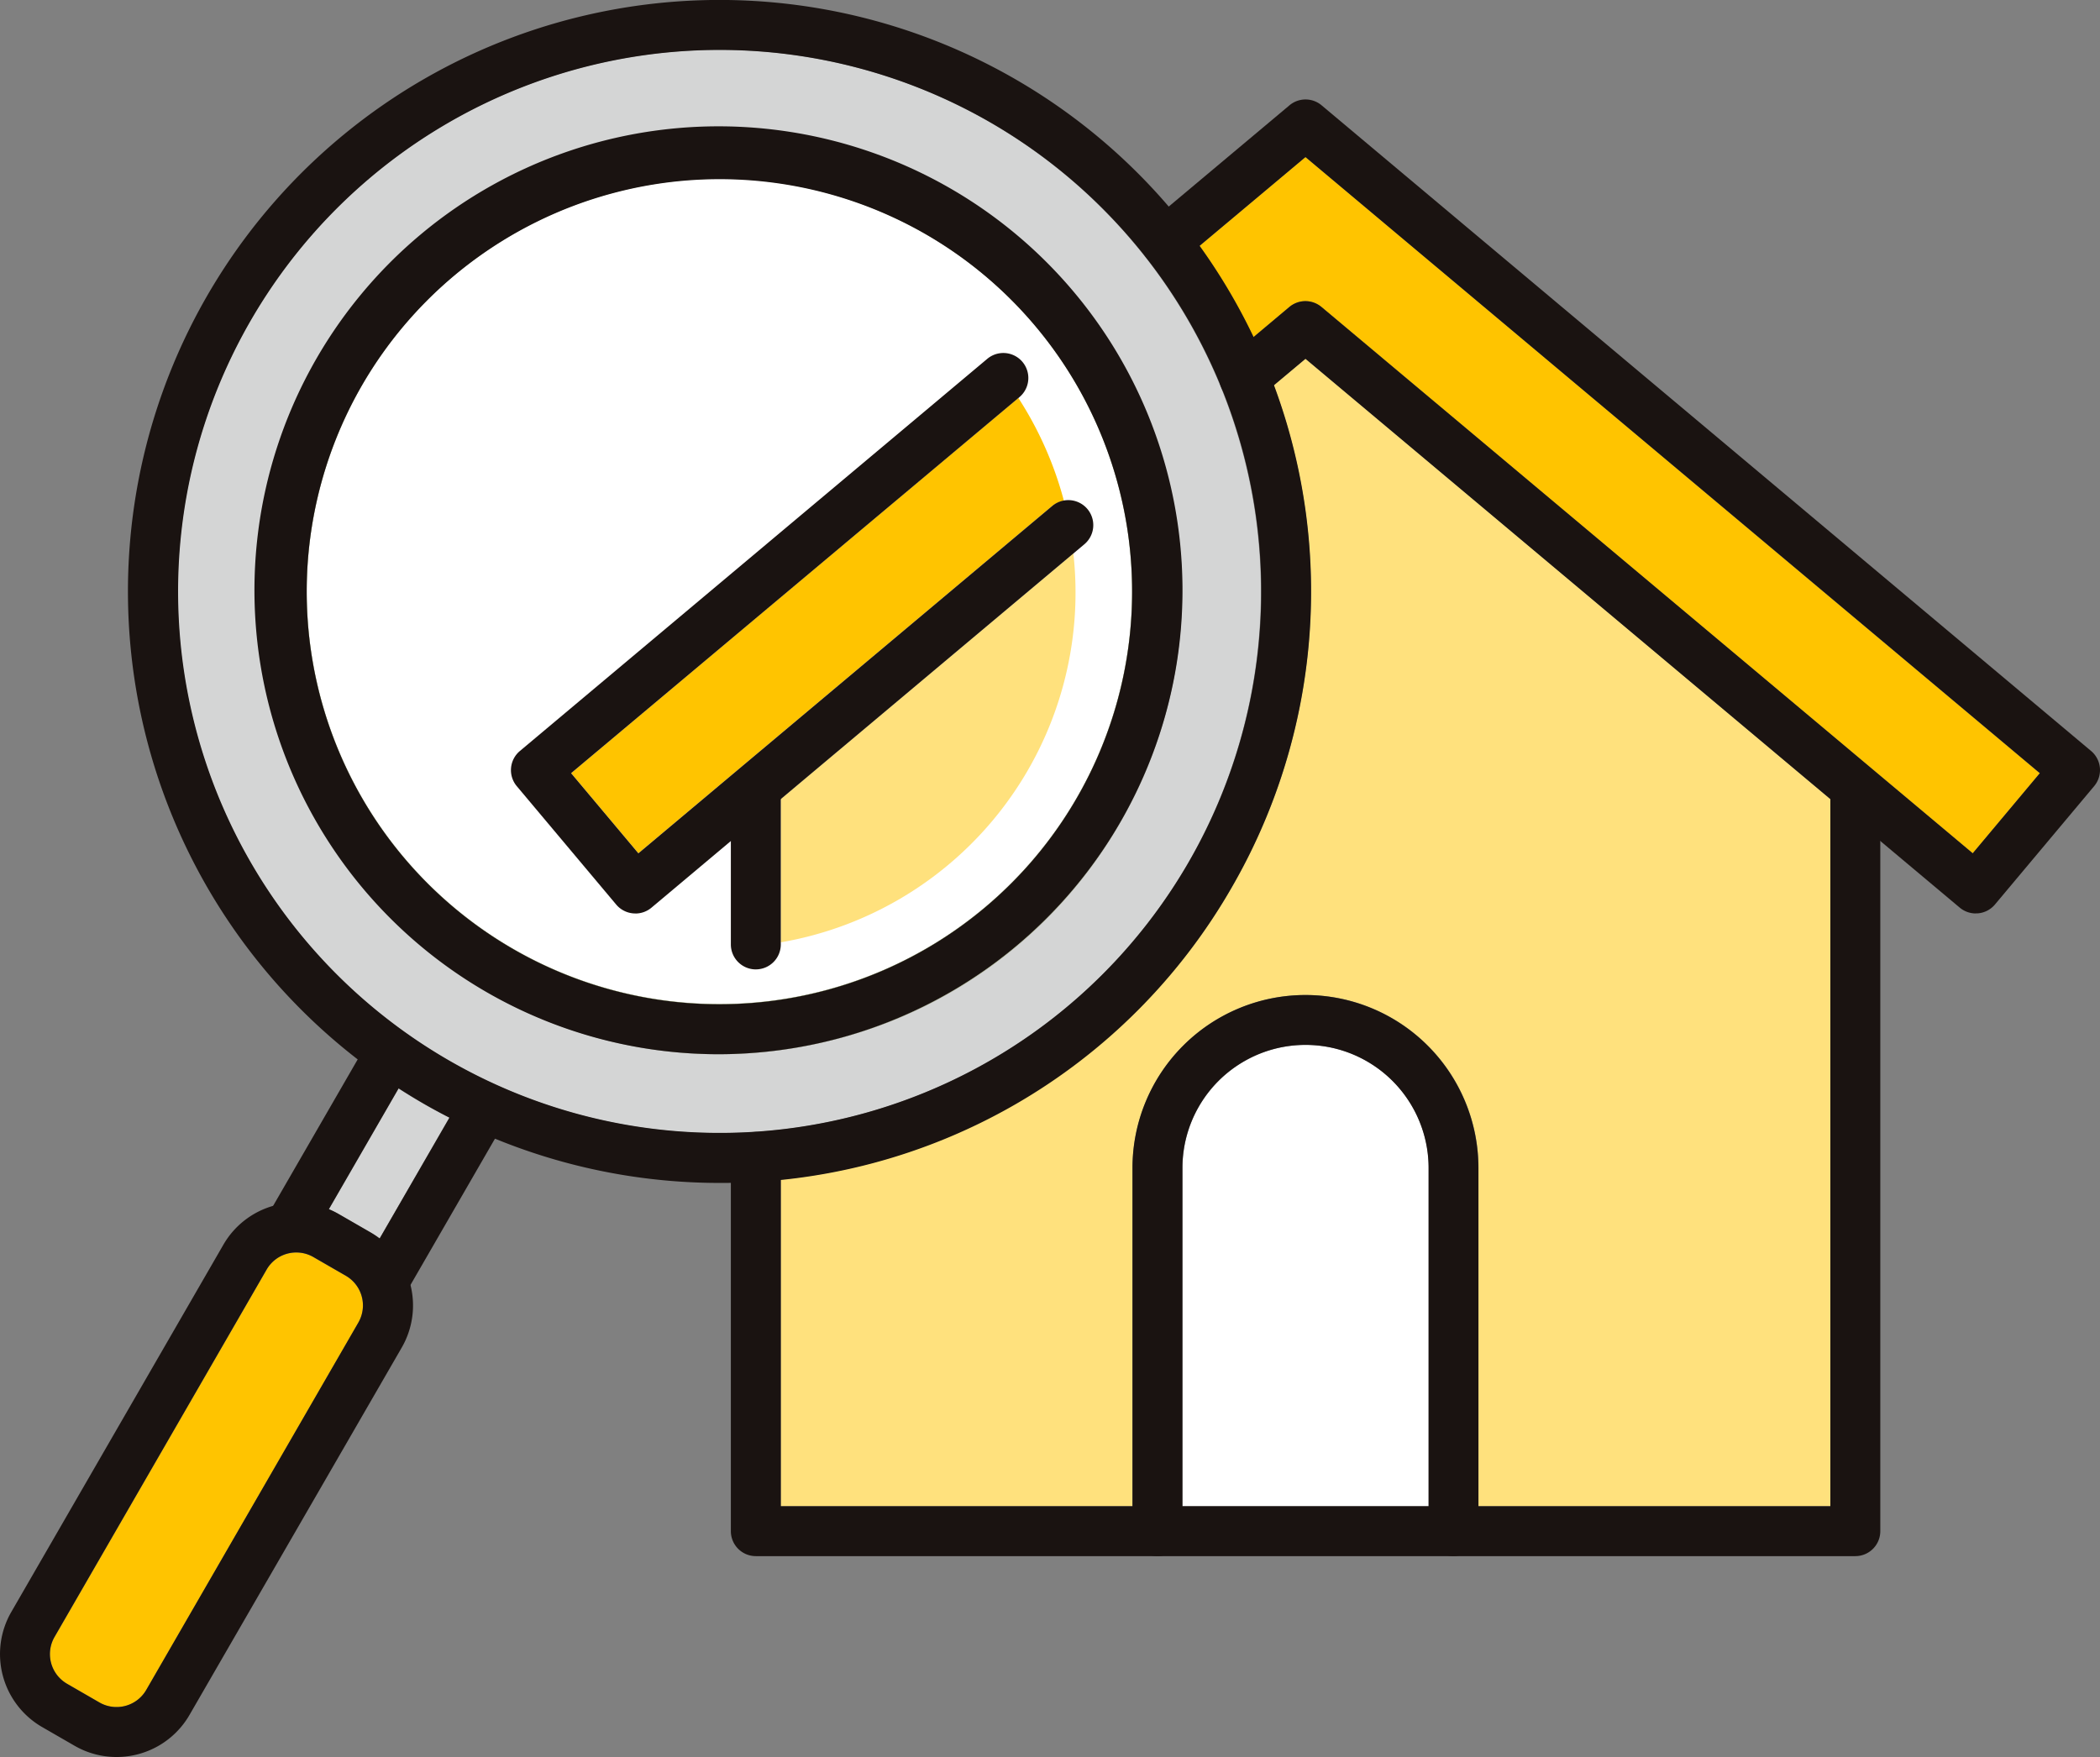 <svg height="76.386" viewBox="0 0 91.283 76.386" width="91.283" xmlns="http://www.w3.org/2000/svg" xmlns:xlink="http://www.w3.org/1999/xlink"><rect x="0" y="0" width="91.283" height="76.386" fill="#808080" stroke="none"/><clipPath id="a"><path d="m0 0h91.283v76.386h-91.283z"/></clipPath><g clip-path="url(#a)"><path d="m24.324 42.427a17.938 17.938 0 0 1 4.326-32.862 18.04 18.04 0 0 1 4.672-.619 17.942 17.942 0 1 1 -9 33.481" fill="#fff" transform="translate(-2.022 -1.178)"/><path d="m50.378 36.617a20.086 20.086 0 1 0 -17.447 10.063 20.241 20.241 0 0 0 5.237-.693 19.977 19.977 0 0 0 12.21-9.37m-26.383 5.483a17.938 17.938 0 0 1 4.325-32.864 18.04 18.04 0 0 1 4.672-.619 17.942 17.942 0 1 1 -9 33.481" fill="#d4e3aa" transform="translate(-1.692 -.849)"/><path d="m15.908 65.761-9.221 15.973a1.492 1.492 0 0 1 -2.034.544l-1.411-.814a1.486 1.486 0 0 1 -.542-2.034l9.22-15.971a1.475 1.475 0 0 1 .9-.694 1.523 1.523 0 0 1 .388-.051 1.478 1.478 0 0 1 .742.2l1.411.815a1.486 1.486 0 0 1 .544 2.032" fill="#ffc400" transform="translate(-.329 -8.261)"/><path d="m18.662 61.036a3.719 3.719 0 0 0 -.375-.268l-1.411-.815a3.651 3.651 0 0 0 -.42-.191l3.036-5.262q.533.344 1.088.665c.369.214.746.407 1.124.6z" fill="#d4d5d5" transform="translate(-2.168 -7.179)"/><path d="m69.9 72.374h-10.7v-14.705a5.348 5.348 0 1 1 10.7 0z" fill="#fff" transform="translate(-7.798 -6.892)"/><path d="m84.711 67.848h-15.294v-14.705a7.519 7.519 0 0 0 -15.038 0v14.705h-15.291v-14.2a26.155 26.155 0 0 0 3.989-.73 25.7 25.7 0 0 0 17.438-33.8l1.38-1.157 22.816 19.144z" fill="#ffe17d" transform="translate(-5.149 -2.366)"/><path d="m93.66 38.133-28.307-23.748a1.087 1.087 0 0 0 -1.4 0l-1.562 1.315a25.674 25.674 0 0 0 -2.343-3.971l4.608-3.866 31.921 26.787z" fill="#ffc400" transform="translate(-7.91 -1.036)"/><path d="m44.218 5.65a23.548 23.548 0 1 0 8.619 32.167 23.578 23.578 0 0 0 -8.619-32.167m5.64 30.45a19.98 19.98 0 0 1 -12.209 9.37 20.254 20.254 0 0 1 -5.238.694 20.114 20.114 0 0 1 -5.171-39.544 20.108 20.108 0 0 1 22.618 29.48" fill="#d4d5d5" transform="translate(-1.172 -.33)"/><path d="m31.515 39.722 17.985-15.097a1.057 1.057 0 0 1 .514-.221 15.583 15.583 0 0 0 -1.983-4.479l-19.44 16.313z" fill="#ffc400" transform="translate(-3.766 -2.625)"/><path d="m39.088 44.618a15.429 15.429 0 0 0 12.718-16.907l-12.718 10.675z" fill="#ffe17d" transform="translate(-5.149 -3.65)"/><g fill="#1a1311"><path d="m32.071 51.428a25.715 25.715 0 1 1 22.317-12.855 25.553 25.553 0 0 1 -22.317 12.855m.084-49.257a23.541 23.541 0 1 0 11.734 3.15 23.565 23.565 0 0 0 -11.734-3.15" transform="translate(-.843)"/><path d="m32.933 46.683a20.17 20.17 0 1 1 5.237-.694 20.242 20.242 0 0 1 -5.237.694m-15.502-29.083a17.939 17.939 0 1 0 24.5-6.566 17.96 17.96 0 0 0 -24.5 6.566" transform="translate(-1.694 -.851)"/><path d="m19.315 63.538a1.085 1.085 0 0 1 -.939-1.628l4.084-7.073a1.085 1.085 0 1 1 1.88 1.085l-4.084 7.073a1.083 1.083 0 0 1 -.94.543" transform="translate(-2.401 -7.152)"/><path d="m14.607 60.82a1.085 1.085 0 0 1 -.939-1.628l4.084-7.073a1.085 1.085 0 1 1 1.88 1.085l-4.084 7.073a1.083 1.083 0 0 1 -.94.543" transform="translate(-1.781 -6.794)"/><path d="m5.063 84.318a3.637 3.637 0 0 1 -1.823-.49l-1.411-.814a3.663 3.663 0 0 1 -1.339-5l9.221-15.97a3.661 3.661 0 0 1 5-1.339l1.411.814a3.658 3.658 0 0 1 1.34 5l-9.225 15.97a3.661 3.661 0 0 1 -3.174 1.829m-2.149-3.184 1.411.814a1.49 1.49 0 0 0 2.032-.548l9.221-15.972a1.49 1.49 0 0 0 -.545-2.033l-1.411-.814a1.489 1.489 0 0 0 -2.032.544l-9.221 15.975a1.49 1.49 0 0 0 .545 2.033" transform="translate(0 -7.932)"/><path d="m85.467 72.715h-47.794a1.086 1.086 0 0 1 -1.085-1.085v-16.267a1.085 1.085 0 1 1 2.171 0v15.182h45.622v-31.032a1.085 1.085 0 1 1 2.171 0v32.117a1.086 1.086 0 0 1 -1.085 1.085" transform="translate(-4.819 -5.062)"/><path d="m37.673 47.207a1.086 1.086 0 0 1 -1.085-1.085v-6.609a1.085 1.085 0 1 1 2.171 0v6.608a1.086 1.086 0 0 1 -1.085 1.085" transform="translate(-4.819 -5.062)"/><path d="m70.651 74.215a1.086 1.086 0 0 1 -1.085-1.085v-15.79a5.348 5.348 0 0 0 -10.7 0v15.79a1.085 1.085 0 1 1 -2.171 0v-15.79a7.518 7.518 0 0 1 15.037 0v15.79a1.086 1.086 0 0 1 -1.085 1.085" transform="translate(-7.469 -6.563)"/><path d="m93.406 40.369a1.086 1.086 0 0 1 -.7-.254l-28.438-23.86-1.963 1.645a1.085 1.085 0 0 1 -1.4-1.663l2.66-2.233a1.087 1.087 0 0 1 1.4 0l28.307 23.75 2.918-3.483-31.923-26.786-5.384 4.515a1.085 1.085 0 0 1 -1.394-1.663l6.081-5.1a1.085 1.085 0 0 1 1.4 0l33.446 28.068a1.085 1.085 0 0 1 .135 1.528l-4.313 5.147a1.083 1.083 0 0 1 -.737.384.854.854 0 0 1 -.095 0" transform="translate(-7.521 -.657)"/><path d="m30.986 42.041a1.086 1.086 0 0 1 -.832-.387l-4.321-5.147a1.085 1.085 0 0 1 .134-1.529l20.315-17.048a1.086 1.086 0 0 1 1.4 1.663l-19.488 16.349 2.924 3.484 17.987-15.1a1.085 1.085 0 1 1 1.4 1.663l-18.818 15.8a1.082 1.082 0 0 1 -.7.254" transform="translate(-3.369 -2.328)"/></g></g></svg>